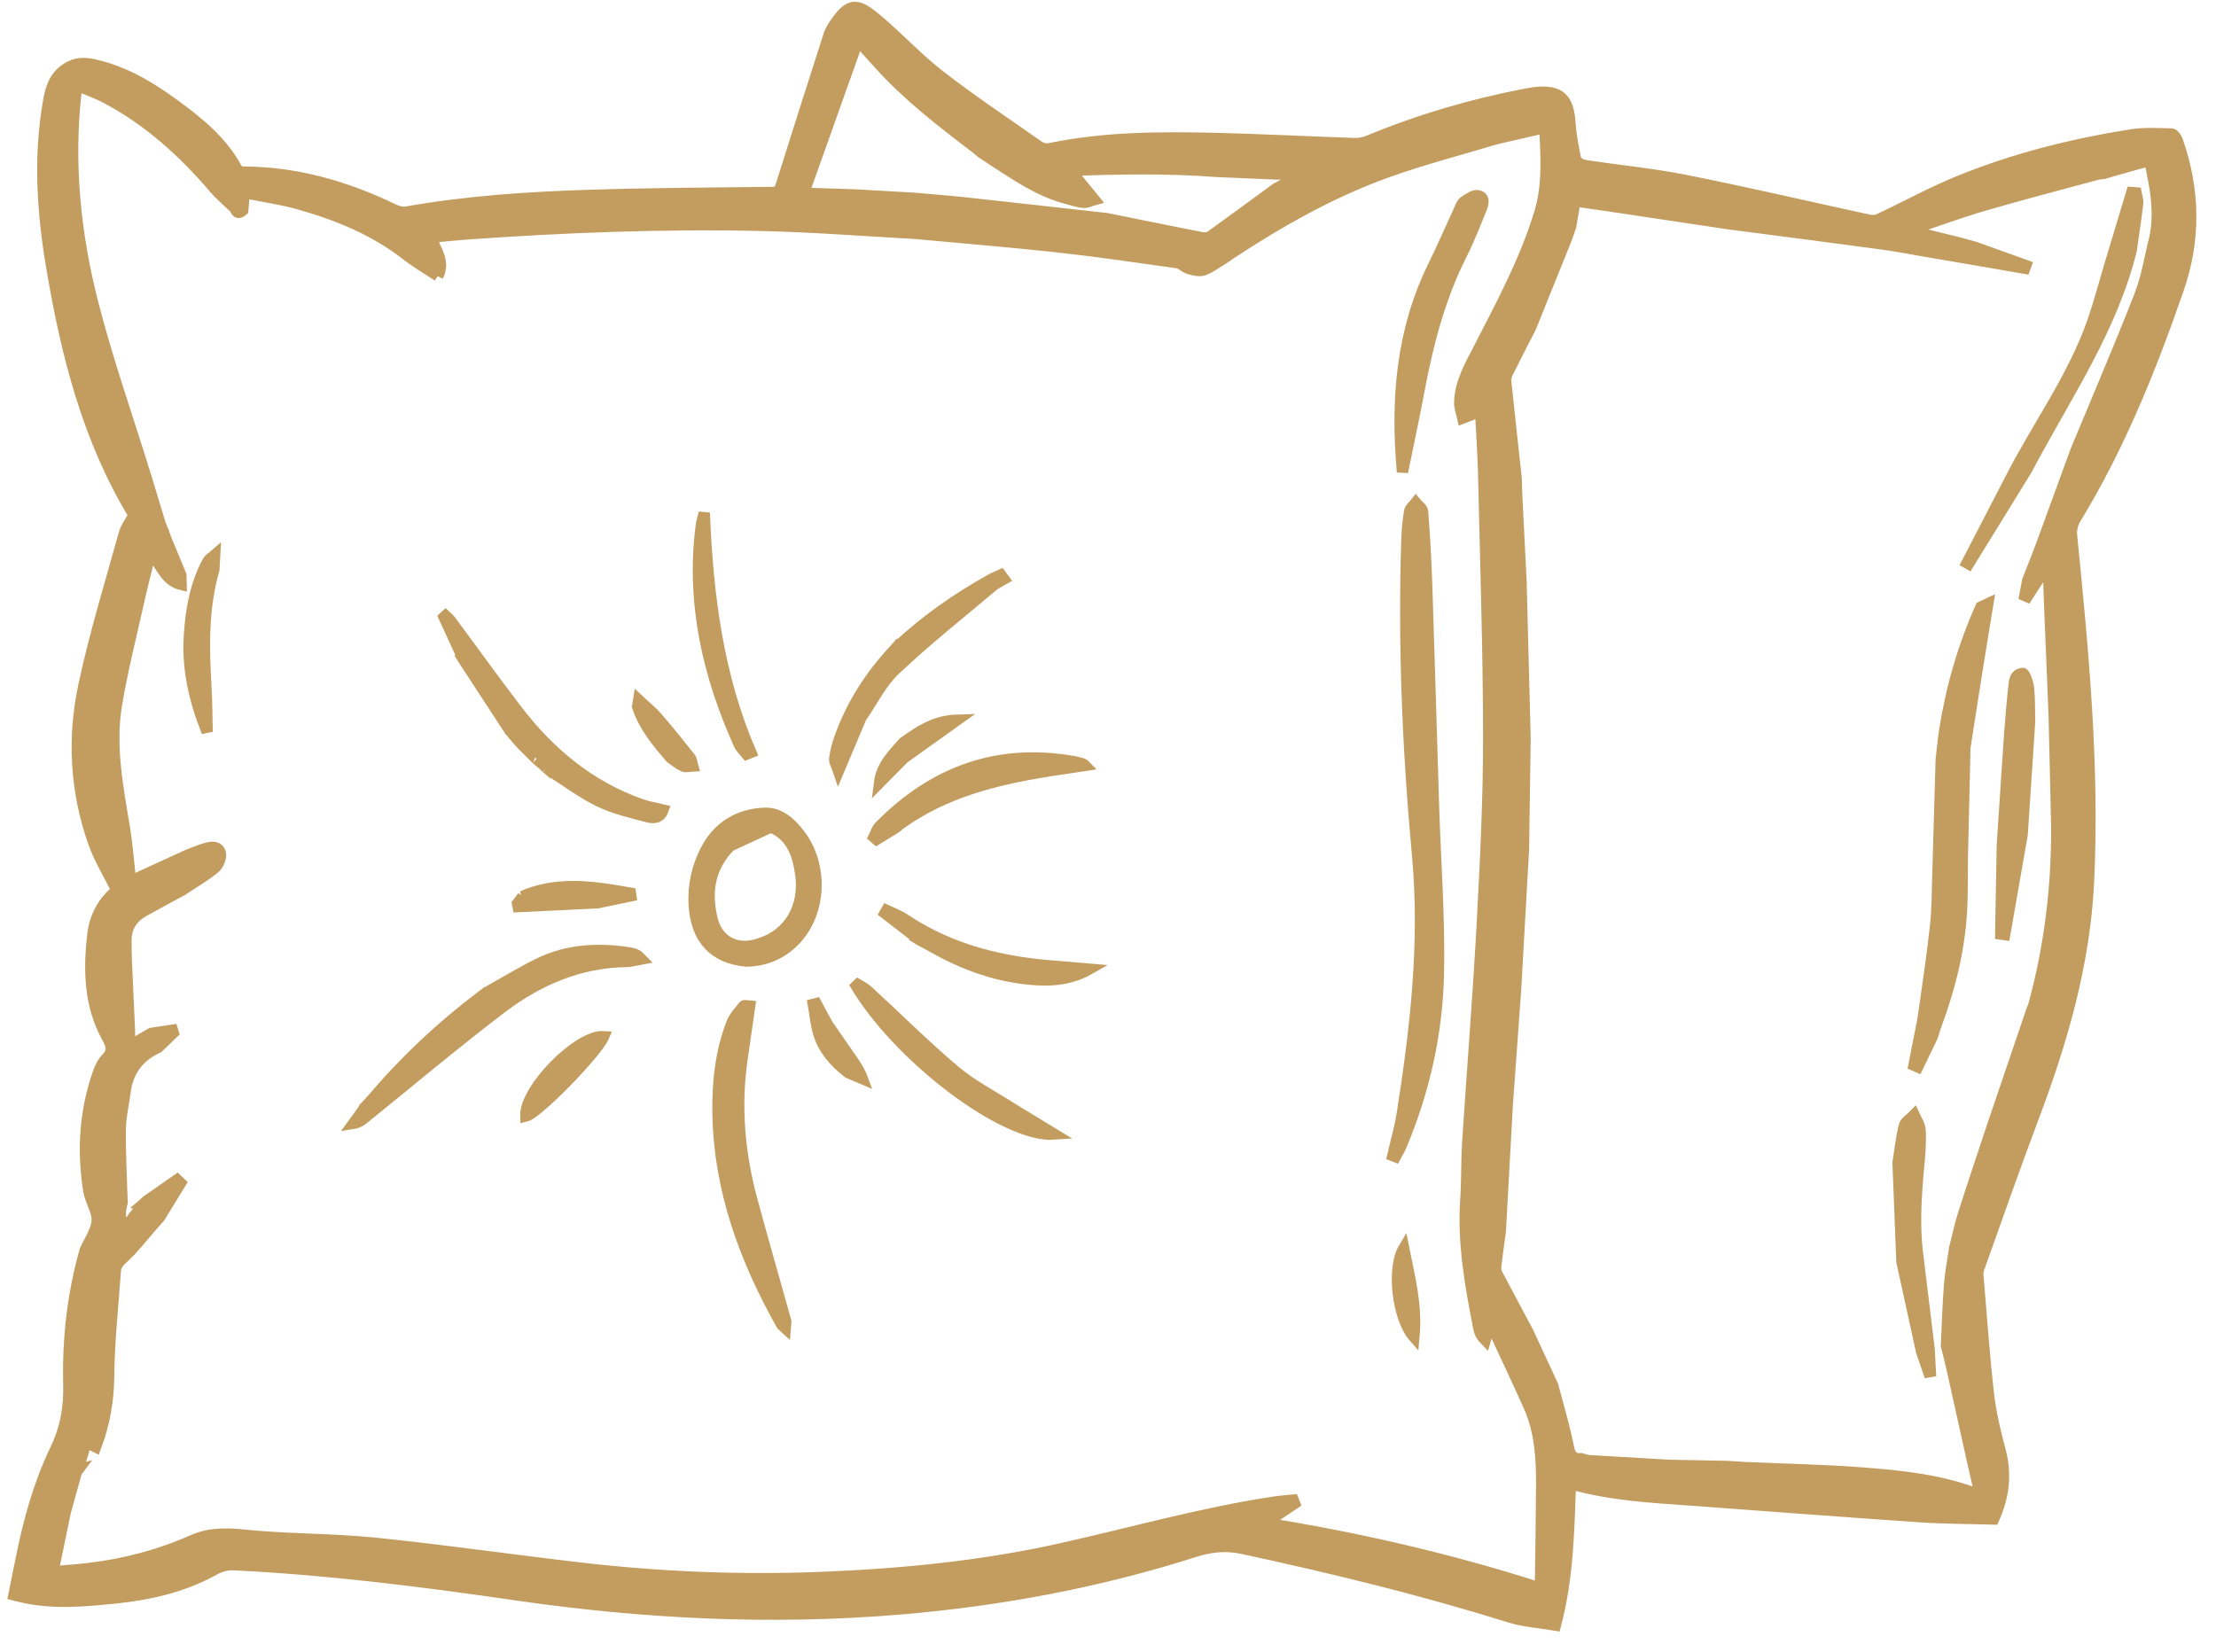 <svg width="59" height="44" viewBox="0 0 59 44" fill="none" xmlns="http://www.w3.org/2000/svg">
<path d="M53.08 40.449C52.433 40.43 51.763 40.432 51.095 40.386C49.076 40.249 47.057 40.091 45.038 39.945C43.97 39.868 42.899 39.817 41.812 39.507C41.766 40.756 41.749 41.996 41.414 43.275C41.007 43.205 40.577 43.18 40.179 43.055C37.847 42.324 35.475 41.749 33.088 41.233C32.645 41.137 32.237 41.177 31.793 41.319C29.243 42.133 26.626 42.619 23.956 42.844C20.535 43.131 17.134 42.959 13.743 42.468C11.253 42.106 8.758 41.789 6.242 41.667C6.035 41.657 5.869 41.704 5.684 41.807C4.886 42.248 4.009 42.452 3.112 42.546C2.255 42.636 1.394 42.717 0.539 42.512C0.495 42.502 0.453 42.49 0.371 42.469C0.438 42.138 0.505 41.813 0.57 41.488C0.768 40.498 1.034 39.529 1.473 38.614C1.748 38.042 1.848 37.499 1.832 36.859C1.804 35.663 1.934 34.484 2.258 33.329C2.26 33.321 2.261 33.311 2.264 33.303C2.379 33.04 2.57 32.781 2.587 32.512C2.604 32.251 2.409 31.983 2.365 31.709C2.207 30.719 2.25 29.735 2.551 28.773C2.615 28.567 2.688 28.337 2.831 28.19C3.038 27.978 2.96 27.816 2.853 27.619C2.381 26.758 2.364 25.827 2.472 24.888C2.526 24.415 2.745 24.007 3.113 23.709C2.898 23.272 2.645 22.866 2.491 22.427C2.014 21.068 1.935 19.659 2.232 18.264C2.522 16.9 2.935 15.562 3.307 14.216C3.356 14.039 3.48 13.884 3.569 13.719C2.342 11.7 1.773 9.443 1.382 7.138C1.133 5.669 1.032 4.181 1.295 2.694C1.357 2.35 1.443 2.041 1.777 1.824C2.024 1.665 2.251 1.671 2.501 1.726C3.307 1.902 4.001 2.32 4.654 2.799C5.298 3.271 5.921 3.775 6.308 4.504C6.332 4.549 6.421 4.583 6.481 4.583C7.89 4.588 9.204 4.967 10.464 5.574C10.57 5.625 10.706 5.667 10.816 5.648C12.439 5.361 14.078 5.253 15.72 5.202C17.335 5.151 18.951 5.143 20.567 5.125C20.739 5.123 20.767 5.043 20.809 4.907C21.221 3.592 21.641 2.28 22.062 0.967C22.092 0.873 22.134 0.779 22.188 0.697C22.608 0.061 22.801 0.065 23.338 0.515C23.915 0.999 24.428 1.561 25.022 2.02C25.875 2.68 26.774 3.28 27.658 3.899C27.73 3.949 27.845 3.981 27.927 3.963C29.388 3.659 30.867 3.651 32.347 3.686C33.59 3.716 34.833 3.782 36.077 3.824C36.206 3.828 36.346 3.792 36.468 3.742C37.797 3.191 39.171 2.79 40.582 2.515C40.689 2.495 40.797 2.475 40.905 2.464C41.522 2.406 41.751 2.62 41.797 3.251C41.821 3.584 41.879 3.918 41.952 4.244C41.968 4.316 42.109 4.394 42.202 4.408C43.099 4.546 44.007 4.631 44.896 4.809C46.515 5.132 48.124 5.508 49.738 5.858C49.826 5.877 49.937 5.883 50.015 5.846C50.736 5.508 51.436 5.121 52.172 4.822C53.64 4.225 55.172 3.842 56.735 3.593C57.088 3.537 57.456 3.56 57.816 3.568C57.87 3.569 57.946 3.676 57.971 3.748C58.431 5.062 58.452 6.382 57.995 7.699C57.26 9.82 56.425 11.897 55.25 13.822C55.178 13.941 55.139 14.111 55.153 14.25C55.459 17.322 55.754 20.396 55.605 23.488C55.501 25.659 54.902 27.722 54.139 29.745C53.636 31.077 53.169 32.423 52.688 33.763C52.667 33.822 52.654 33.888 52.659 33.949C52.748 35.006 52.822 36.065 52.941 37.118C52.999 37.63 53.122 38.137 53.254 38.636C53.417 39.251 53.356 39.834 53.08 40.449ZM3.862 32.025L3.851 32.032C3.872 32.013 3.893 31.994 3.914 31.975C4.182 31.789 4.449 31.603 4.716 31.417C4.746 31.446 4.776 31.475 4.806 31.503C4.62 31.807 4.434 32.11 4.248 32.413C4.177 32.493 4.105 32.574 4.035 32.654C3.79 32.933 3.565 33.233 3.293 33.481C3.17 33.594 3.081 33.688 3.07 33.848C3.005 34.777 2.902 35.706 2.893 36.635C2.887 37.29 2.783 37.904 2.547 38.529C2.46 38.486 2.392 38.452 2.295 38.404C2.217 38.657 2.142 38.897 2.068 39.137L2.08 39.134C2.065 39.154 2.05 39.173 2.035 39.193C1.936 39.55 1.837 39.906 1.738 40.263C1.631 40.781 1.524 41.298 1.409 41.855C1.767 41.823 2.065 41.803 2.361 41.768C3.322 41.655 4.248 41.411 5.135 41.017C5.57 40.823 6.016 40.829 6.499 40.879C7.662 40.998 8.84 40.977 10.003 41.096C11.863 41.286 13.714 41.559 15.572 41.77C17.659 42.007 19.754 42.089 21.853 42.006C24.006 41.922 26.145 41.712 28.25 41.242C30.154 40.817 32.032 40.281 33.965 39.993C34.119 39.97 34.275 39.962 34.43 39.946C34.441 39.976 34.453 40.005 34.465 40.035C34.215 40.202 33.965 40.37 33.684 40.558C36.188 40.96 38.606 41.519 40.993 42.285C41.002 42.21 41.015 42.158 41.015 42.106C41.027 41.253 41.042 40.4 41.046 39.547C41.05 38.827 41.007 38.11 40.707 37.44C40.384 36.72 40.046 36.006 39.713 35.29C39.705 35.272 39.673 35.265 39.639 35.245C39.626 35.329 39.619 35.4 39.604 35.469C39.588 35.542 39.563 35.612 39.543 35.683C39.445 35.584 39.397 35.488 39.377 35.386C39.156 34.249 38.946 33.112 39.027 31.943C39.062 31.436 39.045 30.926 39.078 30.419C39.203 28.489 39.359 26.561 39.463 24.63C39.553 22.963 39.637 21.292 39.636 19.623C39.634 17.282 39.554 14.942 39.501 12.601C39.488 12.055 39.448 11.509 39.419 10.94C39.352 10.971 39.329 10.984 39.305 10.993C39.186 11.04 39.067 11.086 38.947 11.132C38.918 10.998 38.863 10.864 38.864 10.73C38.872 10.192 39.14 9.743 39.377 9.282C39.981 8.104 40.612 6.938 40.998 5.662C41.221 4.926 41.169 4.18 41.13 3.396C40.676 3.5 40.255 3.597 39.834 3.694C38.865 3.986 37.883 4.239 36.932 4.58C35.435 5.118 34.057 5.902 32.73 6.775C32.688 6.806 32.645 6.837 32.603 6.868L32.607 6.865C32.584 6.88 32.561 6.895 32.537 6.91L32.533 6.908C32.37 7.005 32.217 7.129 32.041 7.189C31.929 7.227 31.779 7.187 31.655 7.151C31.545 7.12 31.453 7.01 31.345 6.995C30.286 6.846 29.227 6.689 28.164 6.573C26.894 6.434 25.62 6.331 24.348 6.213C23 6.14 21.652 6.033 20.303 6.002C17.674 5.941 15.047 6.044 12.424 6.229C12.107 6.252 11.791 6.287 11.458 6.317C11.621 6.677 11.844 6.979 11.656 7.354L11.659 7.347C11.377 7.158 11.082 6.987 10.815 6.779C9.964 6.117 8.987 5.721 7.964 5.431C7.492 5.298 7.001 5.23 6.503 5.129C6.486 5.331 6.474 5.465 6.463 5.6C6.258 5.784 6.286 5.466 6.168 5.463C6.014 5.313 5.847 5.174 5.708 5.011C4.884 4.043 3.953 3.202 2.822 2.604C2.581 2.476 2.319 2.386 2.05 2.271C2.035 2.362 2.028 2.397 2.024 2.433C1.807 4.34 1.996 6.226 2.468 8.069C2.861 9.604 3.391 11.103 3.858 12.618C3.995 13.059 4.127 13.501 4.261 13.942C4.271 13.968 4.281 13.994 4.291 14.02L4.287 14.018C4.304 14.055 4.321 14.093 4.338 14.13L4.336 14.135C4.37 14.225 4.403 14.317 4.439 14.406C4.564 14.71 4.69 15.013 4.816 15.316C4.818 15.399 4.819 15.481 4.821 15.564C4.462 15.476 4.334 15.155 4.144 14.895C4.115 14.824 4.086 14.753 4.03 14.618C3.894 15.177 3.768 15.665 3.659 16.155C3.465 17.021 3.248 17.883 3.102 18.757C2.919 19.845 3.124 20.921 3.304 21.994C3.384 22.474 3.419 22.961 3.477 23.467C4.005 23.225 4.496 22.999 4.988 22.774C5.131 22.72 5.272 22.659 5.418 22.613C5.585 22.559 5.797 22.504 5.864 22.709C5.9 22.82 5.812 23.034 5.711 23.116C5.44 23.338 5.131 23.514 4.838 23.708C4.497 23.894 4.153 24.076 3.815 24.267C3.525 24.43 3.359 24.686 3.354 25.018C3.349 25.387 3.372 25.757 3.387 26.126C3.405 26.558 3.429 26.99 3.446 27.422C3.452 27.554 3.447 27.687 3.446 27.857C3.66 27.732 3.844 27.624 4.028 27.517C4.215 27.489 4.402 27.46 4.589 27.432C4.596 27.456 4.604 27.48 4.612 27.504C4.477 27.634 4.341 27.764 4.206 27.893C3.695 28.125 3.401 28.515 3.33 29.073C3.288 29.405 3.205 29.736 3.202 30.068C3.195 30.72 3.232 31.372 3.251 32.024C3.194 32.252 3.14 32.48 3.379 32.672C3.439 32.58 3.497 32.492 3.556 32.404C3.639 32.303 3.723 32.202 3.806 32.101L3.808 32.086L3.794 32.083C3.816 32.064 3.839 32.045 3.862 32.025ZM57.267 4.406C57.225 4.369 57.173 4.291 57.143 4.299C56.76 4.399 56.381 4.511 56.001 4.62C55.948 4.626 55.892 4.626 55.84 4.64C54.834 4.913 53.824 5.174 52.823 5.466C52.182 5.653 51.554 5.886 50.92 6.098C50.921 6.12 50.922 6.141 50.924 6.163C51.341 6.266 51.758 6.369 52.175 6.472C52.316 6.512 52.458 6.551 52.599 6.59C53.045 6.751 53.491 6.911 53.937 7.071C53.928 7.096 53.919 7.12 53.91 7.144C53.232 7.027 52.555 6.91 51.877 6.793C51.679 6.759 51.481 6.726 51.283 6.692C50.89 6.626 50.499 6.548 50.105 6.495C48.822 6.321 47.538 6.156 46.255 5.988C46.237 5.985 46.22 5.983 46.202 5.98C46.166 5.977 46.13 5.973 46.094 5.969C45.104 5.821 44.115 5.672 43.125 5.523C42.734 5.466 42.343 5.41 41.935 5.35C41.891 5.603 41.854 5.816 41.818 6.028C41.776 6.147 41.739 6.267 41.692 6.384C41.38 7.163 41.065 7.941 40.751 8.72C40.541 9.13 40.329 9.538 40.126 9.951C40.092 10.019 40.084 10.109 40.092 10.186C40.181 11.039 40.275 11.891 40.368 12.744C40.372 12.887 40.374 13.031 40.381 13.174C40.419 13.947 40.458 14.719 40.497 15.491C40.533 16.879 40.569 18.268 40.604 19.657C40.59 20.641 40.576 21.625 40.562 22.608C40.491 23.86 40.421 25.112 40.351 26.363C40.277 27.379 40.204 28.394 40.131 29.409C40.069 30.535 40.007 31.662 39.945 32.788C39.903 33.101 39.858 33.413 39.822 33.726C39.815 33.792 39.831 33.871 39.862 33.931C40.133 34.449 40.41 34.964 40.685 35.48C40.904 35.954 41.123 36.427 41.342 36.9C41.481 37.43 41.641 37.956 41.748 38.492C41.795 38.723 41.847 38.862 42.102 38.843C42.171 38.861 42.239 38.89 42.309 38.895C43.02 38.939 43.732 38.979 44.444 39.02L45.97 39.049C46.142 39.059 46.314 39.072 46.486 39.08C47.527 39.127 48.571 39.145 49.61 39.226C50.644 39.307 51.682 39.409 52.727 39.818C52.647 39.467 52.58 39.18 52.516 38.892C52.335 38.08 52.156 37.268 51.975 36.456C51.928 36.248 51.874 36.041 51.823 35.834C51.849 35.295 51.864 34.755 51.906 34.217C51.931 33.885 51.997 33.556 52.045 33.225C52.124 32.92 52.188 32.61 52.284 32.31C52.533 31.529 52.796 30.753 53.053 29.974C53.401 28.949 53.75 27.924 54.098 26.899C54.115 26.858 54.136 26.817 54.148 26.774C54.578 25.201 54.773 23.598 54.759 21.969C54.737 21.001 54.715 20.034 54.692 19.066C54.649 18.011 54.606 16.956 54.563 15.901C54.553 15.631 54.546 15.361 54.535 15.017C54.318 15.353 54.145 15.62 53.973 15.887C53.952 15.878 53.932 15.87 53.911 15.861C53.937 15.725 53.962 15.589 53.988 15.453C54.112 15.134 54.242 14.818 54.36 14.497C54.665 13.668 54.966 12.837 55.269 12.007C55.839 10.63 56.428 9.261 56.97 7.874C57.162 7.383 57.242 6.848 57.373 6.333C57.492 5.76 57.427 5.195 57.308 4.631C57.295 4.556 57.281 4.481 57.267 4.406ZM34.043 4.988C34.209 4.896 34.375 4.803 34.541 4.711C34.535 4.686 34.53 4.662 34.524 4.637C34.334 4.635 34.144 4.634 33.954 4.632C33.427 4.609 32.9 4.586 32.373 4.564C31.086 4.463 29.799 4.491 28.495 4.535C28.724 4.815 28.929 5.066 29.134 5.316C29.037 5.342 28.938 5.397 28.844 5.389C28.693 5.375 28.546 5.321 28.398 5.283C27.666 5.094 27.06 4.663 26.437 4.265C26.334 4.197 26.232 4.128 26.129 4.06C26.081 4.02 26.035 3.976 25.985 3.939C25.076 3.247 24.171 2.55 23.402 1.696C23.235 1.51 23.067 1.326 22.843 1.078C22.351 2.46 21.879 3.785 21.395 5.146C21.875 5.161 22.308 5.175 22.741 5.189C23.269 5.219 23.797 5.249 24.324 5.279C24.793 5.321 25.262 5.356 25.729 5.407C26.979 5.542 28.228 5.684 29.477 5.823C30.309 5.992 31.14 6.162 31.974 6.326C32.054 6.342 32.164 6.341 32.225 6.298C32.813 5.879 33.393 5.45 33.975 5.023C33.998 5.012 34.021 5 34.043 4.988Z" fill="#C29D5F" stroke="#C29D5F" stroke-width="0.3"/>
<path d="M19.959 26.794C19.892 27.259 19.826 27.724 19.758 28.189C19.572 29.465 19.684 30.721 20.019 31.959C20.311 33.038 20.621 34.112 20.922 35.189C20.919 35.233 20.915 35.277 20.908 35.361C20.857 35.313 20.823 35.293 20.805 35.262C19.833 33.525 19.156 31.695 19.117 29.679C19.102 28.852 19.183 28.028 19.485 27.247C19.551 27.078 19.686 26.934 19.802 26.789C19.822 26.764 19.905 26.791 19.959 26.794Z" fill="#C29D5F" stroke="#C29D5F" stroke-width="0.3"/>
<path d="M12.949 26.435C13.407 26.179 13.857 25.904 14.326 25.671C15.112 25.281 15.948 25.243 16.799 25.381C16.893 25.397 16.982 25.438 17.074 25.535C16.94 25.559 16.807 25.603 16.673 25.604C15.411 25.62 14.311 26.106 13.336 26.847C12.095 27.791 10.902 28.799 9.688 29.778C9.611 29.841 9.526 29.895 9.413 29.913C9.516 29.771 9.619 29.63 9.722 29.488L9.721 29.482C9.742 29.461 9.762 29.439 9.783 29.418C9.796 29.402 9.809 29.386 9.822 29.371C9.854 29.337 9.885 29.304 9.916 29.271C10.78 28.249 11.75 27.339 12.818 26.532C12.84 26.515 12.863 26.498 12.886 26.481L12.894 26.478C12.911 26.463 12.928 26.449 12.945 26.435L12.949 26.435Z" fill="#C29D5F" stroke="#C29D5F" stroke-width="0.3"/>
<path d="M13.575 19.452C13.183 18.851 12.791 18.25 12.399 17.649C12.375 17.611 12.351 17.573 12.327 17.536C12.327 17.536 12.33 17.535 12.33 17.535C12.162 17.168 11.994 16.8 11.825 16.433C11.837 16.422 11.849 16.41 11.861 16.399C11.905 16.441 11.955 16.477 11.991 16.525C12.579 17.319 13.156 18.123 13.757 18.908C14.629 20.047 15.697 20.94 17.07 21.424C17.253 21.489 17.45 21.518 17.653 21.568C17.574 21.795 17.388 21.789 17.245 21.75C16.809 21.634 16.36 21.532 15.958 21.338C15.497 21.115 15.081 20.799 14.645 20.523C14.645 20.523 14.643 20.525 14.643 20.525C14.613 20.499 14.582 20.472 14.552 20.446L14.54 20.466C14.54 20.466 14.551 20.446 14.551 20.446C14.512 20.409 14.473 20.372 14.435 20.335C14.418 20.321 14.402 20.308 14.385 20.294C14.353 20.267 14.322 20.239 14.29 20.212C14.29 20.212 14.294 20.216 14.293 20.216C14.274 20.197 14.254 20.178 14.234 20.159C14.234 20.159 14.237 20.162 14.237 20.162C14.211 20.135 14.186 20.107 14.16 20.079C14.16 20.079 14.149 20.072 14.149 20.072C14.133 20.057 14.116 20.041 14.1 20.025C14.1 20.025 14.097 20.027 14.097 20.027C14.075 20.005 14.055 19.982 14.034 19.959C14.03 19.94 14.019 19.928 14 19.925C13.977 19.903 13.954 19.882 13.93 19.86C13.93 19.86 13.935 19.865 13.935 19.865C13.916 19.844 13.898 19.824 13.88 19.803C13.88 19.803 13.883 19.808 13.883 19.808C13.864 19.786 13.845 19.765 13.826 19.744C13.811 19.727 13.796 19.711 13.78 19.694C13.762 19.673 13.744 19.651 13.726 19.63C13.71 19.612 13.695 19.594 13.679 19.576C13.662 19.556 13.644 19.535 13.626 19.515C13.626 19.515 13.627 19.517 13.627 19.517C13.61 19.495 13.593 19.473 13.575 19.452Z" fill="#C29D5F" stroke="#C29D5F" stroke-width="0.3"/>
<path d="M27.927 20.527C26.515 20.753 25.144 21.091 23.958 21.948C23.922 21.974 23.89 22.006 23.856 22.035C23.684 22.14 23.511 22.246 23.338 22.352C23.315 22.332 23.291 22.312 23.268 22.292C23.316 22.198 23.345 22.084 23.416 22.012C24.865 20.538 26.594 19.908 28.655 20.294C28.717 20.305 28.778 20.326 28.837 20.347C28.86 20.355 28.878 20.378 28.883 20.383C28.571 20.43 28.249 20.479 27.927 20.527Z" fill="#C29D5F" stroke="#C29D5F" stroke-width="0.3"/>
<path d="M22.739 26.155C22.863 26.234 23.003 26.296 23.109 26.394C23.88 27.102 24.621 27.844 25.42 28.518C25.878 28.905 26.426 29.184 26.934 29.511C27.319 29.746 27.704 29.981 28.066 30.201C26.751 30.297 23.878 28.13 22.739 26.155Z" fill="#C29D5F" stroke="#C29D5F" stroke-width="0.3"/>
<path d="M23.924 17.193C24.667 16.507 25.489 15.93 26.372 15.44C26.46 15.39 26.556 15.353 26.648 15.31C26.675 15.347 26.702 15.384 26.729 15.421C26.627 15.481 26.515 15.529 26.426 15.604C25.553 16.34 24.656 17.052 23.827 17.834C23.455 18.186 23.219 18.682 22.921 19.112C22.734 19.556 22.547 20 22.325 20.526C22.276 20.381 22.213 20.289 22.223 20.206C22.244 20.029 22.289 19.851 22.349 19.682C22.667 18.773 23.176 17.981 23.835 17.282C23.862 17.251 23.889 17.22 23.916 17.189L23.924 17.193Z" fill="#C29D5F" stroke="#C29D5F" stroke-width="0.3"/>
<path d="M19.88 20.081C19.813 19.997 19.726 19.922 19.683 19.826C18.852 17.975 18.409 16.055 18.669 14.014C18.685 13.891 18.724 13.77 18.751 13.655C18.84 15.841 19.108 17.994 19.99 20.037C19.953 20.052 19.916 20.067 19.88 20.081Z" fill="#C29D5F" stroke="#C29D5F" stroke-width="0.3"/>
<path d="M24.388 24.956C24.112 24.743 23.837 24.53 23.561 24.317C23.575 24.292 23.59 24.268 23.604 24.244C23.765 24.321 23.938 24.381 24.085 24.48C25.327 25.314 26.723 25.639 28.189 25.738C28.458 25.761 28.727 25.784 28.996 25.807C28.576 26.045 28.13 26.114 27.669 26.092C26.622 26.043 25.667 25.697 24.768 25.179C24.682 25.129 24.593 25.085 24.505 25.039C24.465 25.014 24.425 24.989 24.385 24.965L24.388 24.956Z" fill="#C29D5F" stroke="#C29D5F" stroke-width="0.3"/>
<path d="M5.694 15.166C5.396 16.202 5.42 17.259 5.484 18.32C5.506 18.698 5.505 19.078 5.515 19.491C5.179 18.65 4.986 17.817 5.042 16.935C5.086 16.242 5.2 15.568 5.536 14.95C5.572 14.882 5.655 14.84 5.716 14.786C5.709 14.912 5.702 15.039 5.694 15.166Z" fill="#C29D5F" stroke="#C29D5F" stroke-width="0.3"/>
<path d="M13.999 29.721C13.968 29.001 15.396 27.558 16.071 27.604C15.888 28.03 14.319 29.645 13.999 29.721Z" fill="#C29D5F" stroke="#C29D5F" stroke-width="0.3"/>
<path d="M14.027 23.821C14.944 23.471 15.863 23.621 16.782 23.783C16.785 23.808 16.789 23.832 16.793 23.856C16.501 23.917 16.209 23.978 15.916 24.039C15.21 24.073 14.503 24.108 13.796 24.142C13.791 24.114 13.786 24.086 13.78 24.058C13.827 23.996 13.873 23.934 13.92 23.872L13.911 23.872C13.949 23.855 13.988 23.838 14.027 23.821Z" fill="#C29D5F" stroke="#C29D5F" stroke-width="0.3"/>
<path d="M17.856 20.177C17.501 19.764 17.152 19.347 16.976 18.819C16.983 18.775 16.99 18.732 17.004 18.643C17.185 18.813 17.356 18.947 17.495 19.108C17.797 19.457 18.086 19.819 18.373 20.181C18.417 20.236 18.42 20.324 18.441 20.396C18.358 20.4 18.262 20.431 18.194 20.4C18.073 20.346 17.968 20.254 17.856 20.177Z" fill="#C29D5F" stroke="#C29D5F" stroke-width="0.3"/>
<path d="M24.062 19.77C24.47 19.483 24.878 19.194 25.475 19.177C24.971 19.537 24.515 19.862 24.06 20.188C23.846 20.405 23.631 20.622 23.417 20.839C23.474 20.383 23.782 20.085 24.062 19.77Z" fill="#C29D5F" stroke="#C29D5F" stroke-width="0.3"/>
<path d="M22.027 27.276C22.248 27.594 22.469 27.913 22.688 28.232C22.79 28.38 22.889 28.53 22.96 28.723C22.835 28.67 22.71 28.617 22.584 28.564C22.229 28.287 21.933 27.958 21.799 27.522C21.723 27.272 21.702 27.004 21.655 26.744L21.73 26.725C21.829 26.909 21.928 27.092 22.027 27.276Z" fill="#C29D5F" stroke="#C29D5F" stroke-width="0.3"/>
<path d="M37.082 30.773C37.166 30.407 37.273 30.046 37.332 29.676C37.694 27.388 37.957 25.099 37.742 22.769C37.485 19.977 37.367 17.176 37.458 14.37C37.466 14.117 37.49 13.863 37.532 13.613C37.545 13.532 37.638 13.465 37.695 13.391C37.758 13.467 37.87 13.539 37.876 13.619C37.924 14.26 37.963 14.903 37.984 15.545C38.05 17.512 38.104 19.479 38.166 21.446C38.213 22.94 38.329 24.436 38.297 25.929C38.263 27.506 37.921 29.042 37.305 30.505C37.262 30.608 37.202 30.703 37.15 30.801C37.127 30.792 37.105 30.782 37.082 30.773Z" fill="#C29D5F" stroke="#C29D5F" stroke-width="0.3"/>
<path d="M37.34 12.569C37.168 10.645 37.315 8.815 38.163 7.088C38.403 6.6 38.618 6.1 38.847 5.607C38.885 5.525 38.914 5.42 38.98 5.374C39.094 5.295 39.251 5.185 39.359 5.213C39.547 5.26 39.481 5.45 39.427 5.581C39.263 5.984 39.105 6.391 38.909 6.778C38.323 7.94 38.006 9.182 37.769 10.451C37.639 11.145 37.489 11.834 37.34 12.569Z" fill="#C29D5F" stroke="#C29D5F" stroke-width="0.3"/>
<path d="M37.646 35.6C37.21 35.101 37.058 33.778 37.373 33.248C37.523 34.002 37.726 34.75 37.646 35.6Z" fill="#C29D5F" stroke="#C29D5F" stroke-width="0.3"/>
<path d="M51.071 27.788C51.121 27.531 51.181 27.274 51.218 27.015C51.33 26.225 51.45 25.435 51.535 24.642C51.586 24.175 51.579 23.701 51.597 23.231C51.626 22.23 51.656 21.229 51.684 20.229C51.714 19.972 51.736 19.715 51.775 19.46C51.953 18.32 52.271 17.221 52.74 16.166C52.802 16.138 52.864 16.109 52.925 16.08C52.832 16.65 52.736 17.219 52.646 17.789C52.533 18.495 52.425 19.202 52.314 19.909C52.292 20.89 52.269 21.871 52.246 22.852C52.242 23.267 52.247 23.683 52.231 24.097C52.189 25.2 51.931 26.258 51.548 27.289C51.51 27.39 51.482 27.494 51.449 27.597C51.319 27.867 51.188 28.138 51.058 28.408C51.025 28.393 50.991 28.379 50.958 28.365C50.995 28.173 51.033 27.981 51.071 27.788Z" fill="#C29D5F" stroke="#C29D5F" stroke-width="0.3"/>
<path d="M50.638 33.598C50.604 32.72 50.569 31.842 50.535 30.964C50.587 30.635 50.621 30.302 50.702 29.979C50.729 29.87 50.873 29.789 50.963 29.695C51.017 29.817 51.102 29.935 51.117 30.061C51.141 30.265 51.119 30.475 51.116 30.683C51.032 31.593 50.94 32.502 51.057 33.417C51.158 34.247 51.26 35.078 51.361 35.908C51.372 36.114 51.384 36.321 51.395 36.527C51.38 36.53 51.364 36.533 51.349 36.535C51.287 36.355 51.224 36.174 51.162 35.993C50.987 35.195 50.812 34.396 50.638 33.598Z" fill="#C29D5F" stroke="#C29D5F" stroke-width="0.3"/>
<path d="M53.311 22.502C53.377 21.505 53.443 20.508 53.509 19.511C53.543 19.123 53.569 18.734 53.613 18.347C53.633 18.176 53.623 17.949 53.858 17.933C53.902 17.93 53.996 18.191 54.01 18.335C54.039 18.632 54.03 18.932 54.037 19.231C53.971 20.228 53.905 21.226 53.839 22.223C53.684 23.111 53.529 23.999 53.374 24.887C53.339 24.882 53.303 24.877 53.268 24.872C53.282 24.082 53.297 23.292 53.311 22.502Z" fill="#C29D5F" stroke="#C29D5F" stroke-width="0.3"/>
<path d="M53.51 12.791C54.231 11.371 55.193 10.075 55.723 8.556C55.895 8.061 56.027 7.552 56.177 7.049C56.371 6.408 56.564 5.768 56.757 5.127C56.795 5.13 56.832 5.133 56.87 5.136C56.886 5.23 56.925 5.326 56.914 5.417C56.865 5.831 56.802 6.243 56.744 6.656C56.233 8.73 55.041 10.48 54.052 12.327C54.022 12.383 53.993 12.438 53.964 12.494C53.445 13.335 52.927 14.176 52.409 15.017C52.396 15.01 52.383 15.003 52.37 14.995C52.75 14.261 53.13 13.526 53.51 12.791Z" fill="#C29D5F" stroke="#C29D5F" stroke-width="0.3"/>
<path d="M19.875 25.592C18.996 25.515 18.543 24.986 18.485 24.125C18.448 23.594 18.56 23.089 18.802 22.627C19.126 22.007 19.676 21.679 20.365 21.656C20.76 21.643 21.055 21.917 21.286 22.218C21.852 22.954 21.879 24.062 21.341 24.819C20.956 25.362 20.399 25.587 19.875 25.592ZM19.441 22.524C18.913 23.053 18.788 23.69 18.942 24.401C19.067 25.061 19.618 25.361 20.258 25.117C21.012 24.876 21.441 24.147 21.321 23.289C21.246 22.751 21.087 22.259 20.526 22.022C20.164 22.189 19.803 22.357 19.441 22.524Z" fill="#C29D5F" stroke="#C29D5F" stroke-width="0.3"/>
</svg>
